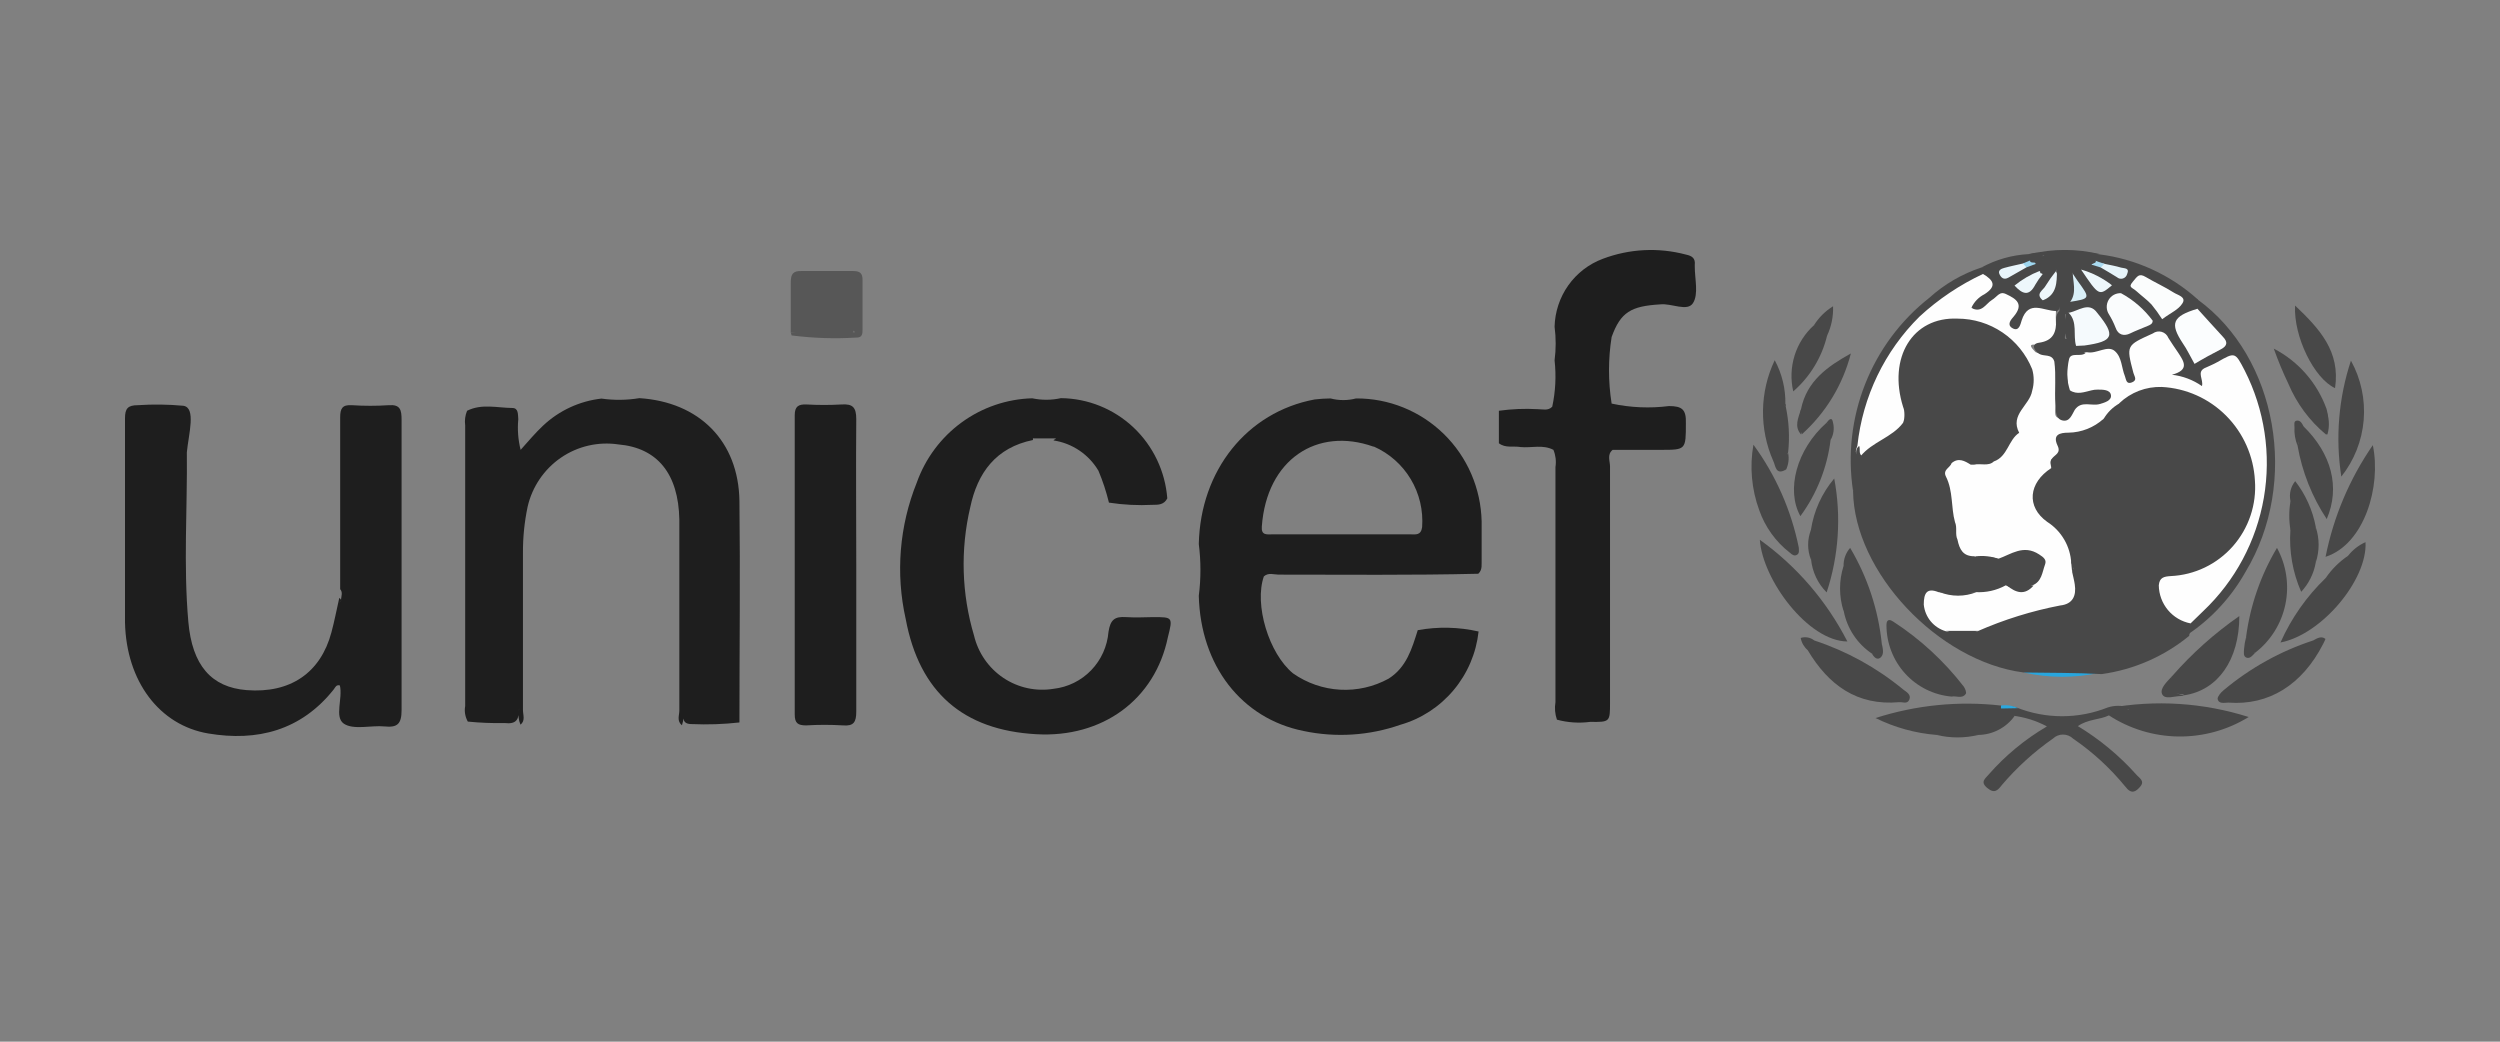 <svg width="120" height="50" viewBox="0 0 120 50" fill="none" xmlns="http://www.w3.org/2000/svg">
<rect x="0" y="0" width="120" height="50" fill="#808080" stroke="none"/>
<g clip-path="url(#clip0_946:108)">
<path d="M97.131 32.279C98.354 32.036 99.612 32.036 100.835 32.279C99.615 32.555 98.35 32.555 97.131 32.279Z" fill="#28A6DE"/>
<path d="M37.957 15.957C37.957 15.153 37.957 14.349 37.957 13.552C37.957 13.15 38.069 12.995 38.482 13.009C39.301 13.009 40.128 13.009 40.947 13.009C41.276 13.009 41.409 13.114 41.402 13.453C41.402 14.229 41.402 15.005 41.402 15.788C41.402 16.013 41.402 16.218 41.087 16.204C40.069 16.266 39.046 16.233 38.034 16.105C39.007 15.943 39.995 16.105 40.968 15.999C41.066 15.957 40.968 15.816 40.968 15.908C40.968 15.999 40.968 15.971 40.968 15.978C39.966 16.077 38.957 16.07 37.957 15.957Z" fill="#575757"/>
<path d="M37.957 15.957L41.01 15.957V16.105H37.999L37.957 15.957Z" fill="#575757"/>
<path d="M97.132 32.279C93.036 31.75 88.996 27.455 88.947 23.575C89.059 23.095 88.842 22.609 88.947 22.129C89.011 21.985 89.116 21.862 89.248 21.776C89.836 21.163 90.704 20.916 91.236 20.232C91.304 20.11 91.334 19.97 91.323 19.831C91.312 19.691 91.26 19.558 91.173 19.449C90.613 17.29 91.489 15.562 93.337 15.181C94.257 15.044 95.195 15.23 95.995 15.708C96.794 16.186 97.406 16.926 97.727 17.805C97.772 18.095 97.772 18.39 97.727 18.68C97.216 19.561 97.118 20.613 96.621 21.501C96.438 21.873 96.123 22.162 95.739 22.312C95.445 22.39 95.136 22.362 94.842 22.418C94.77 22.426 94.698 22.426 94.625 22.418C94.625 22.418 94.072 22.108 93.806 22.418C93.491 22.954 93.876 23.455 93.883 23.97C93.883 24.351 94.009 24.718 94.037 25.099C94.03 25.351 94.058 25.602 94.121 25.846C94.152 26.03 94.243 26.199 94.378 26.326C94.513 26.454 94.686 26.533 94.871 26.552C95.203 26.634 95.549 26.646 95.886 26.587C96.439 26.481 96.915 26.037 97.559 26.326C98.4 26.707 98.567 27.299 97.944 27.977C97.84 28.092 97.707 28.177 97.559 28.224C97.181 28.322 96.789 28.224 96.404 28.315C95.867 28.481 95.312 28.579 94.751 28.604C94.254 28.604 93.757 28.604 93.26 28.604C93.022 28.604 92.728 28.414 92.56 28.738C92.498 28.896 92.49 29.07 92.538 29.233C92.587 29.395 92.688 29.537 92.826 29.634C93.012 29.869 93.253 30.056 93.526 30.177C93.982 30.32 94.471 30.32 94.927 30.177C96.129 29.644 97.385 29.242 98.673 28.978C99.541 28.844 99.338 28.153 99.317 27.567C99.458 27.215 99.537 26.84 99.548 26.46C99.478 26.714 99.548 26.912 99.457 27.081C99.198 27.123 99.142 26.926 99.121 26.756C99.076 26.476 98.973 26.209 98.819 25.972C98.664 25.735 98.462 25.533 98.225 25.381C97.118 24.485 97.139 23.42 98.225 22.475C98.442 22.362 98.421 22.143 98.442 21.946C98.492 21.774 98.517 21.596 98.519 21.417C98.502 21.318 98.508 21.217 98.537 21.121C98.565 21.025 98.615 20.938 98.683 20.864C98.751 20.791 98.834 20.735 98.927 20.7C99.02 20.665 99.12 20.652 99.219 20.662C99.776 20.601 100.318 20.436 100.815 20.175C101.039 20.108 101.243 19.986 101.408 19.82C101.573 19.654 101.694 19.448 101.76 19.223C102.151 18.841 102.642 18.578 103.174 18.465C103.707 18.351 104.26 18.392 104.771 18.581C105.442 18.748 106.069 19.059 106.61 19.492C107.151 19.925 107.593 20.47 107.907 21.09C108.22 21.71 108.398 22.391 108.427 23.086C108.456 23.782 108.337 24.475 108.076 25.12C107.809 25.866 107.339 26.521 106.72 27.012C106.101 27.502 105.358 27.807 104.575 27.892C103.875 27.97 103.756 28.23 104.043 28.872C104.268 29.314 104.632 29.666 105.079 29.874C105.388 30.086 105.079 30.304 105.079 30.523C103.873 31.511 102.419 32.145 100.878 32.357C99.597 32.286 98.365 32.3 97.132 32.279Z" fill="#484848"/>
<path d="M100.731 12.204C102.507 12.421 104.174 13.181 105.507 14.384C105.395 14.553 105.57 14.758 105.444 14.934C105.364 14.997 105.28 15.054 105.192 15.104C104.449 15.59 104.442 15.618 104.918 16.338C105.132 16.655 105.326 16.985 105.5 17.326C105.577 17.488 105.766 17.544 105.836 17.706C105.871 17.885 105.885 18.067 105.878 18.25C105.878 18.616 105.71 18.708 105.388 18.581C105.178 18.478 104.957 18.399 104.729 18.348C104.274 18.278 104.092 18.144 104.386 17.643C104.68 17.142 104.197 16.789 103.952 16.423C103.707 16.056 103.378 16.225 103.063 16.366C102.237 16.733 102.237 16.733 102.489 17.601C102.542 17.747 102.582 17.898 102.608 18.052C102.618 18.143 102.598 18.235 102.551 18.314C102.504 18.393 102.433 18.455 102.349 18.489C102.265 18.523 102.171 18.524 102.087 18.492C102.002 18.459 101.933 18.395 101.894 18.313C101.859 18.274 101.832 18.229 101.817 18.179C101.684 17.001 100.899 16.945 99.989 17.1C99.747 17.125 99.503 17.076 99.289 16.959C99.128 16.691 99.359 16.62 99.506 16.5C99.653 16.38 100.01 16.416 100.248 16.324C100.486 16.232 100.948 16.324 100.871 15.858C100.78 15.477 100.605 15.047 100.08 15.033C99.824 15.042 99.569 15.068 99.317 15.111C99.243 15.11 99.169 15.096 99.1 15.068C99.051 15.01 99.02 14.939 99.009 14.864C99.02 14.713 99.088 14.572 99.198 14.469C99.723 14.257 99.968 13.982 99.471 13.474C99.412 13.409 99.368 13.332 99.343 13.248C99.317 13.163 99.311 13.075 99.324 12.987C99.413 12.792 99.572 12.638 99.77 12.557C99.968 12.476 100.189 12.473 100.388 12.55C100.556 12.621 100.731 12.649 100.892 12.733C101.165 12.832 101.417 12.98 101.796 13.136C101.535 12.974 101.255 12.846 100.962 12.755C100.79 12.673 100.612 12.605 100.43 12.55C100.297 12.466 99.996 12.458 100.08 12.275C100.164 12.092 100.528 12.155 100.731 12.204Z" fill="#484848"/>
<path d="M101.228 34.339C100.773 34.558 100.234 34.508 99.737 34.854C100.779 35.484 101.723 36.266 102.538 37.175C102.664 37.33 102.965 37.478 102.741 37.746C102.517 38.014 102.307 38.148 102.006 37.746C101.285 36.866 100.443 36.094 99.506 35.453C99.376 35.328 99.203 35.259 99.023 35.259C98.843 35.259 98.67 35.328 98.54 35.453C97.631 36.088 96.808 36.837 96.089 37.682C95.9 37.922 95.746 38.12 95.389 37.824C95.031 37.527 95.298 37.372 95.452 37.182C96.256 36.264 97.202 35.483 98.252 34.868C97.743 34.595 97.187 34.42 96.614 34.353C96.383 34.254 95.914 34.452 95.998 33.923C96.261 33.875 96.531 33.887 96.789 33.958C98.197 34.519 99.764 34.519 101.172 33.958C101.498 33.853 101.848 33.853 102.174 33.958C102.013 34.501 101.592 34.318 101.228 34.339Z" fill="#484848"/>
<path d="M101.228 34.339L102.195 34.036L101.228 33.986C103.466 33.579 105.768 33.727 107.936 34.417C106.924 35.041 105.758 35.365 104.571 35.352C103.385 35.338 102.226 34.987 101.228 34.339Z" fill="#484848"/>
<path d="M96.047 34.008C96.187 34.254 96.586 34.064 96.691 34.381C96.491 34.655 96.23 34.878 95.93 35.033C95.63 35.188 95.299 35.272 94.962 35.277C94.261 35.277 93.624 35.235 92.959 35.277C91.939 35.196 90.944 34.92 90.025 34.466C91.968 33.841 94.02 33.637 96.047 33.867C96.103 33.902 96.117 33.93 96.103 33.965C96.089 34.001 96.061 34.008 96.047 34.008Z" fill="#484848"/>
<path d="M87.084 30.742C88.641 31.253 90.089 32.052 91.356 33.098C91.502 33.21 91.748 33.337 91.65 33.577C91.552 33.817 91.328 33.69 91.166 33.704C89.136 33.888 87.763 32.879 86.769 31.207C86.766 31.106 86.795 31.006 86.852 30.923C86.908 30.839 86.99 30.776 87.084 30.742Z" fill="#484848"/>
<path d="M84.472 25.91C86.239 27.176 87.68 28.849 88.674 30.791C86.79 30.777 84.605 27.835 84.472 25.91Z" fill="#484848"/>
<path d="M93.68 33.436C92.826 33.364 92.03 32.97 91.45 32.334C90.87 31.697 90.549 30.865 90.55 30.001C90.55 29.662 90.767 29.761 90.879 29.839C92.173 30.679 93.316 31.733 94.261 32.956C94.324 33.048 94.401 33.232 94.359 33.302C94.184 33.563 93.89 33.387 93.68 33.436Z" fill="#484848"/>
<path d="M89.094 22.023C89.024 22.538 89.248 23.081 88.947 23.575C88.683 21.841 88.883 20.068 89.526 18.438C90.168 16.808 91.23 15.379 92.602 14.299C93.327 13.642 94.181 13.145 95.109 12.839C95.522 12.726 95.515 12.917 95.361 13.199C95.037 13.493 94.668 13.731 94.268 13.904C93.022 14.613 91.953 15.598 91.141 16.784C90.33 17.971 89.797 19.328 89.584 20.754C89.542 20.983 89.479 21.207 89.395 21.424C89.33 21.64 89.228 21.843 89.094 22.023Z" fill="#484848"/>
<path d="M95.27 13.157C95.354 12.98 95.375 12.832 95.109 12.839C95.806 12.459 96.579 12.24 97.37 12.197C97.608 12.155 97.853 12.049 98.071 12.268C97.98 12.522 97.749 12.487 97.566 12.557L97.153 12.748C96.894 12.825 96.641 12.925 96.397 13.044C96.67 12.938 96.957 12.853 97.23 12.733C97.385 12.64 97.552 12.571 97.727 12.529C97.938 12.529 98.211 12.289 98.337 12.529C98.463 12.769 98.134 12.875 97.987 13.03C97.763 13.305 97.356 13.34 97.076 13.735C97.573 13.629 97.699 13.206 98.007 13.03C98.316 12.853 98.407 12.515 98.708 12.903C98.764 13.213 98.54 13.411 98.414 13.65C98.288 13.89 98.099 14.003 98.274 14.257C98.449 14.511 98.974 14.335 98.848 14.829C98.802 14.892 98.74 14.941 98.668 14.971C98.597 15.001 98.518 15.01 98.442 14.998C98.196 14.919 97.93 14.937 97.697 15.048C97.465 15.159 97.283 15.356 97.188 15.597C97.169 15.654 97.138 15.706 97.095 15.748C97.052 15.789 97 15.82 96.943 15.837C96.886 15.855 96.826 15.858 96.767 15.847C96.709 15.836 96.654 15.811 96.607 15.774C96.39 15.64 96.432 15.428 96.502 15.223C96.572 15.019 96.887 14.723 96.544 14.469C96.201 14.215 95.914 14.412 95.641 14.638L95.396 14.821C95.165 14.97 94.885 15.082 94.695 14.821C94.507 14.56 94.745 14.342 94.92 14.18C95.27 13.94 95.718 13.693 95.27 13.157Z" fill="#484848"/>
<path d="M84.164 21.346C85.238 22.813 85.981 24.498 86.342 26.284C86.342 26.404 86.384 26.552 86.258 26.629C86.132 26.707 86.02 26.629 85.915 26.531C85.239 26.009 84.728 25.301 84.444 24.492C84.075 23.487 83.978 22.401 84.164 21.346Z" fill="#484848"/>
<path d="M88.492 27.165C88.484 26.846 88.597 26.537 88.807 26.298C89.64 27.701 90.159 29.27 90.326 30.897C90.214 31.101 90.186 31.384 89.857 31.377C89.507 31.143 89.207 30.842 88.974 30.491C88.741 30.14 88.579 29.745 88.499 29.331C88.471 28.604 88.478 27.885 88.492 27.165Z" fill="#484848"/>
<path d="M86.923 25.444C87.061 24.53 87.449 23.673 88.043 22.968C88.386 24.792 88.261 26.674 87.679 28.435C87.254 28.01 86.99 27.448 86.93 26.848C86.937 26.383 86.944 25.91 86.923 25.444Z" fill="#484848"/>
<path d="M85.712 19.498C85.87 20.225 85.91 20.973 85.831 21.713C85.691 21.981 85.831 22.284 85.712 22.545C85.222 22.834 85.222 22.327 85.117 22.129C84.78 21.366 84.612 20.537 84.624 19.702C84.636 18.866 84.828 18.044 85.187 17.29C85.537 17.939 85.714 18.668 85.698 19.406C85.516 19.703 85.698 20.034 85.6 20.345C85.67 20.048 85.516 19.759 85.712 19.498Z" fill="#484848"/>
<path d="M87.868 21.12C87.705 22.444 87.206 23.702 86.419 24.774C85.719 23.519 86.237 21.565 87.672 20.295C88.148 20.464 87.924 20.824 87.868 21.12Z" fill="#484848"/>
<path d="M86.447 19.646C86.72 18.292 87.721 17.587 88.842 16.966C88.456 18.469 87.634 19.822 86.482 20.852C86.355 20.462 86.342 20.043 86.447 19.646Z" fill="#484848"/>
<path d="M105.479 14.821C105.227 14.652 105.157 14.497 105.479 14.37C109.309 17.149 110.38 23.152 107.782 27.455C107.108 28.654 106.166 29.678 105.031 30.445C104.638 30.198 105.115 30.1 105.122 29.923C105.08 29.55 105.36 29.366 105.577 29.162C107.194 27.667 108.239 25.648 108.529 23.456C108.82 21.265 108.337 19.04 107.166 17.17C106.711 17.297 106.382 17.876 105.766 17.65C105.584 17.65 105.36 17.65 105.283 17.417C105.476 17.202 105.719 17.037 105.99 16.938C106.69 16.5 106.627 16.528 106.172 15.83C105.948 15.527 105.43 15.357 105.479 14.821Z" fill="#484848"/>
<path d="M111.514 30.904C110.506 32.879 108.896 33.873 106.963 33.725C106.781 33.725 106.494 33.81 106.445 33.542C106.445 33.422 106.606 33.232 106.739 33.126C108.006 32.064 109.463 31.254 111.031 30.742C111.178 30.84 111.402 30.706 111.514 30.904Z" fill="#484848"/>
<path d="M104.26 32.456C105.215 31.365 106.299 30.396 107.488 29.571C107.488 31.687 106.452 33.133 104.849 33.373C104.829 33.356 104.808 33.342 104.786 33.33C103.917 33.239 103.917 33.239 104.26 32.456Z" fill="#484848"/>
<path d="M112.705 26.679C112.927 26.394 113.216 26.169 113.545 26.023C113.643 27.828 111.444 30.459 109.463 30.84C109.981 29.677 110.718 28.625 111.634 27.744C112.087 27.503 112.46 27.133 112.705 26.679Z" fill="#484848"/>
<path d="M107.81 30.587C108.008 29.069 108.513 27.61 109.295 26.298C109.747 27.125 109.89 28.088 109.698 29.012C109.505 29.937 108.989 30.761 108.244 31.334C107.698 31.32 107.95 30.84 107.81 30.587Z" fill="#484848"/>
<path d="M113.895 21.367C114.308 23.335 113.496 26.122 111.627 26.728C112.01 24.803 112.782 22.979 113.895 21.367Z" fill="#484848"/>
<path d="M112.383 22.877C112.094 21.011 112.253 19.103 112.845 17.311C113.326 18.18 113.539 19.174 113.457 20.165C113.374 21.157 113 22.101 112.383 22.877Z" fill="#484848"/>
<path d="M111.157 26.996C111.065 27.525 110.822 28.015 110.457 28.407C110.048 27.477 109.87 26.46 109.939 25.444C110.077 24.984 110.077 24.494 109.939 24.034C109.906 23.87 109.909 23.7 109.949 23.538C109.989 23.376 110.065 23.224 110.17 23.095C110.668 23.737 111.006 24.489 111.157 25.289C111.136 25.867 111.15 26.432 111.157 26.996Z" fill="#484848"/>
<path d="M110.569 20.464C111.907 21.776 112.341 23.378 111.683 24.915C110.978 23.85 110.502 22.649 110.282 21.388C110.429 21.099 110.065 20.648 110.569 20.464Z" fill="#484848"/>
<path d="M110.163 14.666C111.339 15.781 112.348 16.874 112.082 18.63C111.08 18.172 110.086 16.155 110.163 14.666Z" fill="#484848"/>
<path d="M111.634 20.845C110.852 20.193 110.237 19.36 109.841 18.419C109.578 17.87 109.345 17.307 109.141 16.733C110.318 17.343 111.224 18.378 111.676 19.632C111.779 20.032 111.765 20.454 111.634 20.845Z" fill="#484848"/>
<path d="M87.7 16.112C87.449 17.152 86.881 18.087 86.076 18.786C85.944 18.215 85.967 17.62 86.141 17.061C86.316 16.503 86.637 16.002 87.07 15.611C87.532 15.449 87.679 15.696 87.7 16.112Z" fill="#484848"/>
<path d="M87.7 16.112C87.65 15.979 87.565 15.863 87.454 15.774C87.343 15.686 87.21 15.63 87.07 15.611C87.302 15.241 87.616 14.929 87.987 14.701C88.006 15.188 87.907 15.672 87.7 16.112Z" fill="#484848"/>
<path d="M88.492 27.165C88.701 27.872 88.702 28.625 88.492 29.331C88.266 28.627 88.266 27.869 88.492 27.165Z" fill="#484848"/>
<path d="M92.959 35.277C93.603 35.023 94.318 35.023 94.962 35.277C94.303 35.436 93.617 35.436 92.959 35.277Z" fill="#484848"/>
<path d="M104.26 32.456C104.141 32.971 104.26 33.302 104.849 33.373C104.801 33.391 104.752 33.403 104.701 33.408C104.379 33.408 103.917 33.598 103.784 33.323C103.651 33.048 104.029 32.71 104.26 32.456Z" fill="#484848"/>
<path d="M110.569 20.464L110.282 21.395C110.167 21.112 110.117 20.806 110.135 20.5C110.135 20.38 110.086 20.203 110.254 20.189C110.422 20.175 110.499 20.323 110.569 20.464Z" fill="#484848"/>
<path d="M86.923 25.444C87.046 25.659 87.111 25.902 87.111 26.15C87.111 26.397 87.046 26.641 86.923 26.855C86.746 26.402 86.746 25.898 86.923 25.444Z" fill="#484848"/>
<path d="M111.157 26.996C110.954 26.45 110.954 25.849 111.157 25.303C111.339 25.853 111.34 26.447 111.157 26.996Z" fill="#484848"/>
<path d="M112.705 26.679C112.654 26.945 112.524 27.188 112.333 27.379C112.142 27.569 111.898 27.696 111.634 27.744C111.921 27.324 112.285 26.963 112.705 26.679Z" fill="#484848"/>
<path d="M107.81 30.587C108.013 30.798 107.908 31.2 108.244 31.334C108.125 31.461 108 31.63 107.831 31.567C107.663 31.503 107.712 31.306 107.712 31.172C107.728 30.974 107.761 30.778 107.81 30.587Z" fill="#484848"/>
<path d="M87.084 30.742L86.769 31.207C86.594 31.057 86.475 30.85 86.433 30.622C86.543 30.586 86.66 30.578 86.773 30.599C86.887 30.62 86.994 30.669 87.084 30.742Z" fill="#484848"/>
<path d="M109.946 24.048C110.069 24.262 110.134 24.505 110.134 24.753C110.134 25.001 110.069 25.244 109.946 25.458C109.864 24.992 109.864 24.514 109.946 24.048Z" fill="#484848"/>
<path d="M89.857 31.377L90.326 30.897C90.375 31.123 90.445 31.384 90.284 31.546C90.123 31.708 89.955 31.567 89.857 31.377Z" fill="#484848"/>
<path d="M85.712 19.498L85.656 20.464C85.572 20.098 85.418 19.724 85.698 19.385C85.71 19.401 85.719 19.419 85.721 19.439C85.724 19.459 85.72 19.48 85.712 19.498Z" fill="#484848"/>
<path d="M86.447 19.646C86.447 20.048 86.447 20.45 86.447 20.852C86.104 20.464 86.328 20.048 86.447 19.646Z" fill="#484848"/>
<path d="M111.634 20.845L111.633 19.632C111.804 20.016 111.834 20.448 111.717 20.852C111.717 20.852 111.682 20.852 111.668 20.852C111.656 20.852 111.645 20.849 111.634 20.845Z" fill="#484848"/>
<path d="M87.868 21.12C87.805 20.845 87.974 20.514 87.672 20.295C87.791 20.133 87.939 19.985 87.987 20.295C88.055 20.575 88.013 20.871 87.868 21.12Z" fill="#484848"/>
<path d="M111.514 30.904C111.339 30.904 111.15 30.904 111.031 30.742C111.22 30.643 111.409 30.509 111.619 30.664C111.633 30.678 111.549 30.819 111.514 30.904Z" fill="#484848"/>
<path d="M85.712 22.581C85.712 22.298 85.593 22.002 85.831 21.748C85.887 22.031 85.845 22.325 85.712 22.581Z" fill="#484848"/>
<path d="M96.047 34.008V33.867C96.326 33.825 96.612 33.869 96.866 33.993L96.047 34.008Z" fill="#2BA7DE"/>
<path d="M100.723 19.237C100.947 19.272 101.073 19.11 101.29 18.976C100.943 18.857 100.569 18.837 100.212 18.92C99.854 18.962 99.371 19.202 99.217 18.743C99.116 18.48 99.068 18.199 99.077 17.916C99.085 17.634 99.15 17.357 99.266 17.1C99.413 16.803 99.84 17.057 100.114 16.909H100.191C100.646 16.994 101.171 16.549 101.514 16.853C101.857 17.156 101.829 17.65 101.997 18.059C102.053 18.2 102.053 18.468 102.333 18.355C102.613 18.242 102.445 18.066 102.403 17.897C102.053 16.564 102.06 16.585 103.334 16.006C103.395 15.961 103.465 15.931 103.54 15.917C103.614 15.904 103.69 15.908 103.763 15.929C103.835 15.95 103.902 15.988 103.958 16.039C104.013 16.09 104.056 16.154 104.084 16.225C104.231 16.465 104.399 16.698 104.553 16.93C104.819 17.34 105.12 17.756 104.252 17.988C104.77 18.046 105.265 18.233 105.694 18.532C105.778 18.214 105.435 17.869 105.82 17.671C106.03 17.572 106.247 17.488 106.443 17.375C107.284 16.895 107.284 16.895 107.746 17.784C108.701 19.666 109.023 21.809 108.665 23.892C108.306 25.974 107.286 27.883 105.757 29.331L105.148 29.923C104.724 29.842 104.34 29.616 104.062 29.284C103.784 28.951 103.628 28.531 103.622 28.096C103.657 27.723 103.86 27.673 104.196 27.652C104.763 27.626 105.319 27.486 105.831 27.24C106.343 26.994 106.801 26.647 107.178 26.22C107.554 25.792 107.842 25.293 108.024 24.751C108.206 24.21 108.278 23.637 108.236 23.067C108.173 21.894 107.681 20.785 106.855 19.955C106.029 19.125 104.927 18.633 103.762 18.574C103.389 18.563 103.018 18.625 102.67 18.758C102.321 18.892 102.002 19.093 101.731 19.35C101.575 19.686 101.304 19.954 100.968 20.105C100.506 20.523 99.909 20.759 99.287 20.768C98.86 20.768 98.517 20.866 98.762 21.388C98.937 21.748 98.643 21.819 98.503 22.002C98.363 22.186 98.643 22.326 98.461 22.468C97.369 23.173 97.25 24.323 98.265 25.049C98.601 25.262 98.881 25.553 99.082 25.898C99.284 26.243 99.399 26.632 99.42 27.031C99.574 27.158 99.525 27.299 99.462 27.448C99.504 27.652 99.56 27.85 99.588 28.047C99.672 28.59 99.497 28.999 98.888 29.063C97.526 29.325 96.196 29.739 94.925 30.297C94.418 30.389 93.899 30.389 93.391 30.297C93.11 30.214 92.86 30.048 92.672 29.821C92.485 29.593 92.37 29.315 92.341 29.02C92.341 28.47 92.488 28.202 93.041 28.421C93.629 28.53 94.232 28.53 94.82 28.421C95.326 28.453 95.831 28.34 96.276 28.096C96.475 28.199 96.694 28.253 96.917 28.253C97.14 28.253 97.36 28.199 97.558 28.096C98.006 27.92 98.027 27.462 98.16 27.102C98.244 26.883 98.118 26.763 97.873 26.608C97.117 26.121 96.535 26.608 95.905 26.827C95.534 26.672 95.128 26.827 94.757 26.7C94.225 26.7 94.057 26.375 93.959 25.903C93.833 25.635 93.959 25.331 93.84 25.063C93.644 24.358 93.756 23.568 93.406 22.877C93.237 22.545 93.609 22.453 93.679 22.228C94.008 21.953 94.302 22.122 94.596 22.305H94.75C95.065 22.228 95.45 22.397 95.702 22.15C96.367 21.924 96.402 21.106 96.921 20.775C96.458 19.893 97.432 19.456 97.544 18.757C97.642 18.419 97.642 18.059 97.544 17.721C97.253 17.003 96.757 16.389 96.118 15.957C95.48 15.525 94.728 15.294 93.959 15.294C91.795 15.202 90.612 17.17 91.347 19.526C91.445 19.773 91.445 20.048 91.347 20.295C90.822 21 89.87 21.205 89.309 21.896C88.98 21.812 89.085 21.6 89.155 21.395C89.407 19.043 90.461 16.852 92.138 15.195C93.043 14.36 94.071 13.67 95.184 13.15C95.667 13.439 95.884 13.721 95.254 14.123C94.976 14.263 94.753 14.494 94.624 14.779C95.121 15.054 95.324 14.575 95.604 14.405C95.884 14.236 95.975 13.954 96.304 14.123C96.787 14.349 97.152 14.596 96.668 15.181C96.542 15.329 96.29 15.59 96.606 15.759C96.921 15.929 96.984 15.548 97.04 15.379C97.369 14.363 98.104 14.934 98.685 14.927C98.675 15.129 98.675 15.332 98.685 15.534C98.762 16.239 98.685 16.719 97.775 16.557C97.257 16.472 97.565 16.747 97.705 16.902C98.02 17.057 98.405 16.839 98.692 17.072C98.692 17.833 98.692 18.602 98.692 19.364C98.692 19.604 98.503 20.069 98.895 20.069C99.287 20.069 99.07 19.632 99.168 19.406C99.749 19.152 100.261 19.427 100.723 19.237Z" fill="#FEFEFE"/>
<path d="M94.876 28.421C94.305 28.65 93.669 28.65 93.098 28.421H94.876Z" fill="#484848"/>
<path d="M94.812 26.707C95.2 26.657 95.593 26.701 95.961 26.834C95.576 26.813 95.17 26.982 94.812 26.707Z" fill="#484848"/>
<path d="M91.426 20.302V19.533C91.476 19.584 91.516 19.644 91.543 19.71C91.57 19.776 91.584 19.846 91.584 19.918C91.584 19.989 91.57 20.06 91.543 20.126C91.516 20.192 91.476 20.252 91.426 20.302V20.302Z" fill="#484848"/>
<path d="M89.24 21.403C89.311 21.565 89.192 21.784 89.395 21.903L89.094 22.023C89.115 21.812 89.023 21.565 89.24 21.403Z" fill="#484848"/>
<path d="M97.614 28.104C97.187 28.597 96.76 28.456 96.333 28.104H97.614Z" fill="#484848"/>
<path d="M100.968 20.119C101.15 19.802 101.414 19.541 101.731 19.364C101.739 19.466 101.724 19.569 101.688 19.665C101.652 19.761 101.596 19.848 101.524 19.92C101.451 19.992 101.364 20.047 101.268 20.081C101.172 20.115 101.069 20.128 100.968 20.119Z" fill="#484848"/>
<path d="M93.42 30.283H94.953C94.712 30.391 94.451 30.447 94.187 30.447C93.922 30.447 93.661 30.391 93.42 30.283Z" fill="#484848"/>
<path d="M99.463 27.462L99.421 27.046L99.484 26.375C99.563 26.546 99.603 26.733 99.599 26.921C99.595 27.109 99.549 27.294 99.463 27.462Z" fill="#484848"/>
<path d="M98.461 22.482C98.461 22.327 98.349 22.157 98.503 22.016C98.713 22.193 98.734 22.348 98.461 22.482Z" fill="#484848"/>
<path d="M105.477 14.821C105.884 15.266 106.29 15.724 106.703 16.169C106.941 16.416 106.913 16.599 106.612 16.761C106.185 16.98 105.757 17.213 105.337 17.467C105.148 17.135 104.973 16.761 104.77 16.472C104.147 15.527 104.273 15.181 105.477 14.821Z" fill="#FBFDFE"/>
<path d="M99.597 16.606C99.177 16.564 99.282 16.246 99.268 15.985C99.254 15.724 99.268 15.343 99.268 15.019C99.751 14.948 100.262 14.447 100.668 15.019C101.572 16.126 101.453 16.387 100.052 16.585L99.597 16.606Z" fill="#F5FAFD"/>
<path d="M101.809 14.074C102.405 14.396 102.924 14.846 103.329 15.393C103.329 15.548 103.203 15.597 103.084 15.647C102.803 15.767 102.516 15.872 102.243 16.006C101.97 16.14 101.669 16.098 101.543 15.717C101.459 15.502 101.356 15.294 101.235 15.097C101.167 14.995 101.128 14.877 101.124 14.755C101.119 14.633 101.148 14.512 101.207 14.406C101.267 14.3 101.355 14.212 101.461 14.153C101.568 14.095 101.688 14.067 101.809 14.074V14.074Z" fill="#FAFCFD"/>
<path d="M103.784 15.322C103.628 15.077 103.457 14.841 103.273 14.617C103.063 14.391 102.804 14.208 102.572 13.996C102.341 13.784 102.138 13.806 102.369 13.531C102.6 13.255 102.671 13.1 103 13.298C103.441 13.559 103.91 13.77 104.344 14.046C104.526 14.165 104.953 14.25 104.757 14.56C104.561 14.871 104.218 14.998 103.784 15.322Z" fill="#FBFDFD"/>
<path d="M99.31 14.497C99.31 14.01 99.086 13.502 99.429 13.037C99.534 13.192 99.625 13.34 99.73 13.488C100.346 14.335 100.346 14.335 99.31 14.497Z" fill="#D9EFF8"/>
<path d="M99.891 12.938C100.429 13.091 100.933 13.347 101.375 13.693C100.752 14.215 100.752 14.215 99.891 12.938Z" fill="#EDF7FB"/>
<path d="M101.01 12.663C101.283 12.719 101.556 12.769 101.815 12.846C101.962 12.889 102.235 12.846 102.102 13.157C102.089 13.207 102.063 13.252 102.027 13.289C101.992 13.326 101.947 13.353 101.898 13.368C101.849 13.383 101.797 13.385 101.747 13.374C101.697 13.363 101.65 13.339 101.612 13.305C101.36 13.143 101.094 12.995 100.835 12.839C100.807 12.705 100.842 12.614 101.01 12.663Z" fill="#E6F4FA"/>
<path d="M101.011 12.663L100.836 12.839L100.395 12.705L100.528 12.501L101.011 12.663Z" fill="#AADBF1"/>
<path d="M98.68 13.023C98.777 13.197 98.837 13.39 98.856 13.589C98.875 13.788 98.853 13.989 98.792 14.18C98.729 14.652 98.301 14.321 98.049 14.412C97.671 14.095 98.091 13.926 98.196 13.707C98.343 13.469 98.504 13.24 98.68 13.023V13.023Z" fill="#EEF7FB"/>
<path d="M97.895 13.008L98.049 13.157C97.918 13.313 97.801 13.481 97.699 13.658C97.391 14.257 97.068 14.109 96.697 13.707C97.058 13.413 97.462 13.178 97.895 13.008V13.008Z" fill="#EDF7FB"/>
<path d="M97.272 12.832L96.404 13.326C96.18 13.453 96.047 13.326 95.97 13.15C95.893 12.973 96.068 12.896 96.201 12.861C96.502 12.776 96.803 12.719 97.097 12.649C97.265 12.614 97.307 12.705 97.272 12.832Z" fill="#E9F5FB"/>
<path d="M97.271 12.832L97.096 12.649L97.432 12.508C97.544 12.508 97.663 12.508 97.712 12.67L97.271 12.832Z" fill="#9ED6EF"/>
<path d="M97.432 12.508C97.544 12.353 97.74 12.395 98.132 12.268L97.432 12.197C98.536 11.93 99.688 11.93 100.793 12.197L100.274 12.233C100.274 12.444 100.541 12.346 100.59 12.494C100.639 12.642 100.499 12.607 100.457 12.67C100.043 12.55 99.756 12.825 99.49 13.03C99.49 13.524 99.7 14.031 99.371 14.49L99.196 14.864C99.007 15.322 99.196 15.802 99.105 16.169C99.105 16.366 99.28 16.218 99.189 16.267C99.07 15.857 99.07 15.422 99.189 15.012C99.224 15.008 99.259 15.008 99.294 15.012C99.742 15.463 99.497 16.077 99.651 16.599L99.343 16.881C99.346 16.987 99.327 17.093 99.287 17.192C99.17 17.703 99.194 18.238 99.357 18.736C99.7 18.962 100.057 18.814 100.394 18.736C100.492 18.711 100.593 18.699 100.695 18.701C100.94 18.701 101.283 18.701 101.325 18.962C101.367 19.223 101.038 19.322 100.793 19.392C100.401 19.512 99.903 19.209 99.588 19.674C99.448 19.914 99.343 20.26 99 20.182C98.657 20.105 98.678 19.71 98.657 19.413C98.615 18.708 98.699 18.038 98.608 17.354C98.496 16.966 98.104 17.128 97.873 16.98C97.642 16.832 97.467 16.507 97.873 16.451C98.573 16.352 98.713 15.929 98.692 15.336C98.687 15.259 98.698 15.182 98.726 15.11C98.754 15.038 98.797 14.973 98.853 14.92C98.902 14.314 98.265 14.701 98.104 14.398C98.727 14.123 98.727 13.566 98.734 12.988C98.44 12.614 98.321 13.114 98.104 13.121C97.887 13.129 97.929 13.121 97.95 12.973C97.971 12.825 98.405 12.797 98.251 12.55C98.097 12.303 97.936 12.621 97.768 12.635C97.649 12.564 97.467 12.656 97.432 12.508Z" fill="#484848"/>
<path d="M100.113 16.938C99.882 17.163 99.413 16.881 99.315 17.234C99.203 17.74 99.203 18.265 99.315 18.771C99.42 19.166 99.91 18.828 100.204 18.948C100.048 19.066 99.858 19.13 99.662 19.13C99.466 19.13 99.276 19.066 99.119 18.948C99.007 18.335 99.007 17.706 99.119 17.093L99.28 16.93L100.113 16.938Z" fill="#484848"/>
<path d="M99.126 16.373C99.042 15.872 98.811 15.365 99.126 14.871V16.373Z" fill="#484848"/>
<path d="M99.126 17.05V18.905C98.888 18.31 98.888 17.646 99.126 17.05Z" fill="#484848"/>
<path d="M99.057 14.462C99.084 14.462 99.106 14.121 99.106 13.7C99.106 13.279 99.084 12.938 99.057 12.938C99.029 12.938 99.007 13.279 99.007 13.7C99.007 14.121 99.029 14.462 99.057 14.462Z" fill="#484848"/>
<path d="M100.723 19.237C100.265 19.355 99.794 19.41 99.322 19.399C99.735 19.054 100.246 19.286 100.723 19.237Z" fill="#484848"/>
<path d="M98.818 17.079C98.496 16.973 98.118 17.121 97.838 16.909C98.167 16.938 98.538 16.726 98.818 17.079Z" fill="#484848"/>
<path d="M16.328 28.28C16.328 25.529 16.328 22.786 16.328 20.035C16.328 19.604 16.433 19.421 16.888 19.449C17.478 19.488 18.07 19.488 18.66 19.449C19.22 19.407 19.276 19.682 19.276 20.155C19.276 22.045 19.276 23.942 19.276 25.833C19.276 28.584 19.276 31.328 19.276 34.079C19.276 34.749 19.08 34.932 18.457 34.869C17.834 34.805 16.965 35.052 16.503 34.735C16.041 34.417 16.461 33.528 16.314 32.901C16.139 32.851 16.09 32.999 16.02 33.091C14.451 35.066 12.344 35.602 9.998 35.207C7.652 34.812 6.063 32.703 6 29.882C6 26.616 6 23.343 6 20.077C6 19.611 6.133 19.449 6.616 19.449C7.344 19.4 8.075 19.41 8.801 19.477C9.424 19.569 9.053 20.839 8.969 21.706C8.997 24.415 8.801 27.117 9.039 29.832C9.221 31.948 10.152 32.992 11.84 33.126C13.94 33.289 15.39 32.294 15.908 30.354C16.055 29.811 16.16 29.247 16.286 28.697C16.363 28.76 16.426 28.831 16.286 28.915C16.316 28.905 16.341 28.885 16.356 28.858C16.372 28.83 16.377 28.798 16.37 28.767C16.384 28.605 16.461 28.429 16.328 28.28Z" fill="#1E1E1E"/>
<path d="M30.689 19.111C33.56 19.294 35.451 21.17 35.493 24.048C35.535 27.575 35.493 31.137 35.493 34.678C34.73 34.764 33.963 34.79 33.196 34.756C32.741 34.756 32.797 34.459 32.797 34.177C32.797 32.365 32.797 30.552 32.797 28.739C32.797 27.413 32.797 26.087 32.797 24.761C32.797 27.827 32.797 30.897 32.797 33.973C32.846 34.254 32.825 34.542 32.734 34.812C32.475 34.608 32.608 34.333 32.608 34.107C32.608 31.285 32.608 28.464 32.608 25.642C32.608 25.41 32.608 25.177 32.608 24.937C32.566 22.743 31.558 21.495 29.681 21.332C28.715 21.189 27.73 21.416 26.923 21.97C26.116 22.525 25.546 23.365 25.326 24.323C25.173 25.049 25.098 25.789 25.102 26.531C25.102 29.049 25.102 31.56 25.102 34.079C25.102 34.318 25.228 34.593 24.983 34.784C24.888 34.562 24.863 34.315 24.913 34.079C24.913 31.172 24.913 28.264 24.913 25.353C24.913 28.238 24.913 31.116 24.913 34.001C24.913 34.516 24.815 34.777 24.212 34.706C23.626 34.718 23.039 34.695 22.455 34.636C22.327 34.409 22.282 34.145 22.329 33.888V20.423C22.296 20.183 22.327 19.94 22.42 19.717C23.12 19.365 23.862 19.576 24.591 19.583C24.892 19.583 24.857 19.894 24.878 20.119C24.831 20.614 24.869 21.112 24.99 21.593C25.347 21.198 25.69 20.782 26.068 20.43C26.839 19.705 27.821 19.25 28.869 19.132C29.473 19.218 30.087 19.211 30.689 19.111Z" fill="#1E1E1E"/>
<path d="M50.925 19.111C52.219 19.124 53.461 19.626 54.406 20.516C55.351 21.407 55.93 22.622 56.03 23.921C55.876 24.232 55.596 24.232 55.33 24.232C54.628 24.268 53.924 24.233 53.229 24.126C53.102 23.603 52.934 23.091 52.725 22.595C52.495 22.208 52.184 21.877 51.812 21.626C51.44 21.375 51.018 21.209 50.575 21.142C50.575 21.086 50.666 21.1 50.68 21.043H49.63C49.622 21.04 49.614 21.038 49.606 21.038C49.597 21.038 49.589 21.04 49.581 21.043C49.581 21.043 49.581 21.093 49.581 21.121C47.816 21.481 46.92 22.68 46.57 24.359C46.094 26.387 46.157 28.506 46.752 30.502C46.95 31.336 47.453 32.063 48.161 32.538C48.869 33.013 49.729 33.2 50.568 33.063C51.255 32.986 51.895 32.672 52.376 32.172C52.858 31.673 53.152 31.02 53.208 30.326C53.299 29.741 53.509 29.585 54.048 29.621C54.587 29.656 54.917 29.621 55.358 29.621C56.289 29.621 56.303 29.621 56.058 30.587C55.442 33.585 52.914 35.426 49.735 35.242C46.234 35.045 44.133 33.232 43.475 29.719C42.983 27.529 43.169 25.24 44.007 23.16C44.42 22.003 45.169 20.998 46.157 20.277C47.145 19.556 48.326 19.152 49.546 19.118C50.001 19.214 50.471 19.212 50.925 19.111Z" fill="#1E1E1E"/>
<path d="M71.946 21.276V19.717C72.563 19.631 73.186 19.605 73.808 19.64C74.046 19.64 74.312 19.731 74.508 19.52C74.665 18.79 74.702 18.04 74.62 17.298C74.69 16.762 74.69 16.219 74.62 15.682C74.638 14.969 74.867 14.277 75.279 13.696C75.691 13.115 76.267 12.672 76.931 12.424C78.208 11.94 79.603 11.868 80.922 12.219C81.223 12.283 81.384 12.396 81.349 12.72C81.346 12.746 81.346 12.772 81.349 12.798C81.349 13.39 81.538 14.117 81.265 14.547C80.992 14.977 80.236 14.547 79.69 14.61C78.29 14.695 77.792 14.977 77.358 16.176C77.19 17.235 77.19 18.313 77.358 19.372C78.262 19.567 79.193 19.607 80.11 19.491C80.747 19.491 80.943 19.661 80.922 20.317C80.922 21.593 80.922 21.593 79.718 21.593C78.948 21.593 78.177 21.593 77.407 21.593C77.127 21.819 77.281 22.13 77.281 22.391C77.281 26.164 77.281 29.945 77.281 33.726C77.281 34.65 77.281 34.664 76.329 34.65C75.795 34.721 75.252 34.685 74.733 34.544C74.639 34.275 74.615 33.986 74.662 33.705C74.662 29.943 74.662 26.181 74.662 22.419C74.706 22.14 74.672 21.854 74.564 21.593C74.06 21.326 73.514 21.509 72.989 21.459C72.639 21.396 72.268 21.523 71.946 21.276Z" fill="#1E1E1E"/>
<path d="M41.101 27.102C41.101 29.458 41.101 31.814 41.101 34.156C41.101 34.657 40.982 34.862 40.464 34.819C39.874 34.784 39.283 34.784 38.693 34.819C38.3 34.819 38.147 34.714 38.147 34.297C38.147 29.506 38.147 24.716 38.147 19.929C38.147 19.506 38.328 19.4 38.707 19.414C39.271 19.446 39.837 19.446 40.401 19.414C40.933 19.379 41.101 19.555 41.101 20.119C41.08 22.44 41.101 24.775 41.101 27.102Z" fill="#1E1E1E"/>
<path d="M68.052 30.248C67.772 31.137 67.513 32.033 66.652 32.576C65.939 32.967 65.133 33.15 64.323 33.105C63.513 33.06 62.731 32.789 62.066 32.322C60.896 31.363 60.196 29.007 60.665 27.667C60.889 27.469 61.148 27.582 61.365 27.582C64.558 27.582 67.758 27.617 70.958 27.54C71.175 27.342 71.105 27.074 71.119 26.834C71.119 26.235 71.119 25.628 71.119 25.029C71.084 23.445 70.433 21.938 69.305 20.833C68.177 19.729 66.663 19.115 65.09 19.125C64.689 19.23 64.267 19.23 63.865 19.125C63.61 19.127 63.355 19.144 63.102 19.174C59.853 19.781 57.619 22.581 57.542 26.115C57.647 26.939 57.647 27.774 57.542 28.598C57.626 31.948 59.587 34.488 62.57 35.087C64.115 35.414 65.72 35.312 67.212 34.791C68.21 34.506 69.1 33.927 69.77 33.129C70.44 32.331 70.859 31.351 70.972 30.312C70.013 30.093 69.02 30.072 68.052 30.248ZM65.952 21.438C66.686 21.763 67.303 22.309 67.717 23.001C68.131 23.693 68.321 24.498 68.262 25.304C68.206 25.706 67.954 25.649 67.716 25.649C66.61 25.649 65.504 25.649 64.404 25.649H61.064C60.812 25.649 60.532 25.706 60.567 25.276C60.798 22.045 63.228 20.479 65.924 21.438H65.952Z" fill="#1E1E1E"/>
</g>
<defs>
<clipPath id="clip0_946:108">
<rect width="108" height="26" fill="white" transform="translate(6 12)"/>
</clipPath>
</defs>
</svg>

